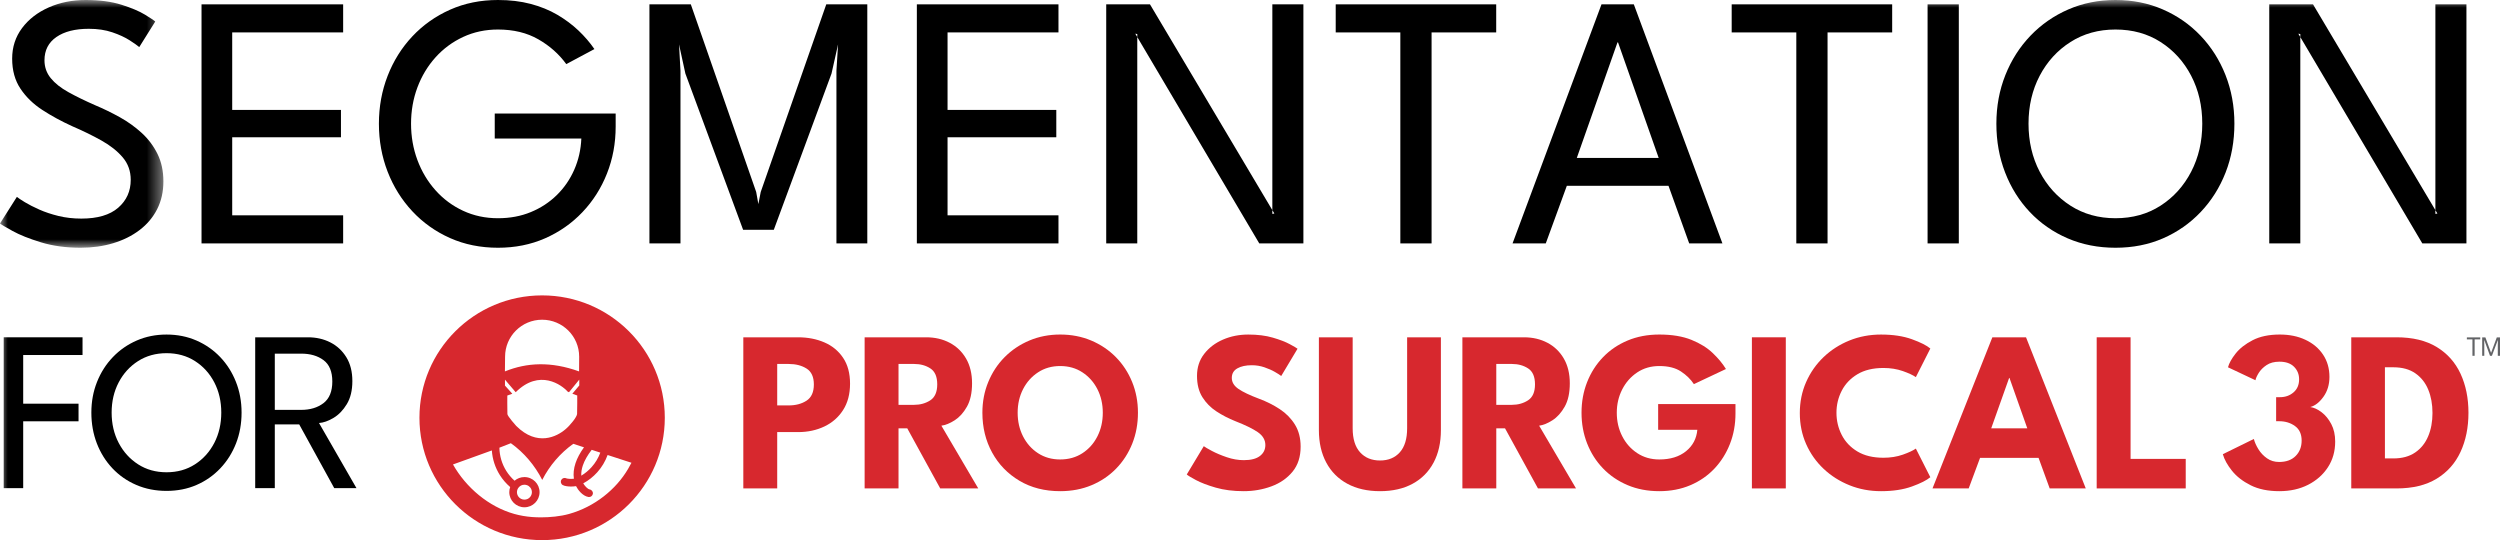 <?xml version="1.0" encoding="UTF-8"?>
<svg width="162px" height="35px" viewBox="0 0 162 35" version="1.1" xmlns="http://www.w3.org/2000/svg" xmlns:xlink="http://www.w3.org/1999/xlink">
    <title>PRO_SEGMENTATION_LOGO</title>
    <defs>
        <polygon id="path-1" points="0 0 10.588 0 10.588 16.054 0 16.054"></polygon>
        <polygon id="path-3" points="0 35 162 35 162 0 0 0"></polygon>
    </defs>
    <g id="STRATOVAN-DESKTOP" stroke="none" stroke-width="1" fill="none" fill-rule="evenodd">
        <g id="PRODUCT-DETAIL-SEGMENTATION-LOGOv2" transform="translate(-390, -98)">
            <g id="PRO_SEGMENTATION_LOGO" transform="translate(390, 98)">
                <path d="M35.13,19.141 C30.739,19.141 27.18,22.691 27.18,27.07 C27.18,31.45 30.739,35 35.13,35 C39.52,35 43.079,31.45 43.079,27.07 C43.079,22.691 39.52,19.141 35.13,19.141 L35.13,19.141 Z M38.9,29.33 C38.772,29.679 38.581,29.996 38.333,30.272 C38.138,30.489 37.916,30.673 37.668,30.823 C37.657,30.615 37.689,30.396 37.766,30.166 C37.875,29.843 38.068,29.501 38.342,29.148 L38.9,29.33 Z M37.405,25.628 C37.405,25.628 37.408,26.597 37.395,26.825 C37.385,27.016 36.958,27.553 36.64,27.818 C36.084,28.296 34.803,28.948 33.453,27.602 C33.453,27.602 32.887,26.975 32.88,26.833 C32.867,26.551 32.874,25.631 32.874,25.631 L33.198,25.514 L32.722,24.986 L32.722,24.6 L33.417,25.416 C34.957,23.881 36.407,24.945 36.793,25.385 L36.871,25.416 L37.537,24.599 L37.537,24.978 L37.088,25.514 L37.405,25.628 Z M32.729,23.113 C32.729,21.791 33.804,20.718 35.129,20.718 C36.455,20.718 37.53,21.791 37.53,23.113 L37.524,24.067 C35.708,23.412 34.143,23.489 32.719,24.067 L32.729,23.113 Z M40.699,30.386 C39.926,31.708 38.534,32.842 36.876,33.304 C36.301,33.465 35.633,33.524 35.054,33.525 C34.853,33.525 34.654,33.517 34.455,33.502 C34.079,33.471 33.705,33.409 33.329,33.304 C31.671,32.841 30.198,31.594 29.354,30.097 L31.872,29.188 C31.909,29.754 32.086,30.302 32.389,30.783 C32.573,31.075 32.799,31.337 33.06,31.561 C33.022,31.664 33.002,31.776 33.002,31.893 C33.002,32.432 33.442,32.872 33.983,32.872 C34.523,32.872 34.964,32.432 34.964,31.893 C34.964,31.353 34.523,30.914 33.983,30.914 C33.739,30.914 33.516,31.003 33.344,31.15 C33.138,30.967 32.958,30.755 32.809,30.519 C32.525,30.067 32.37,29.547 32.361,29.011 L33.104,28.72 C33.958,29.328 34.658,30.159 35.137,31.099 C35.611,30.167 36.303,29.365 37.147,28.759 L37.843,28.986 C37.59,29.335 37.406,29.678 37.295,30.009 C37.177,30.362 37.141,30.701 37.188,31.022 C36.999,31.044 36.777,31.025 36.707,30.999 C36.59,30.937 36.443,30.977 36.375,31.092 C36.306,31.21 36.345,31.362 36.463,31.431 C36.603,31.513 36.869,31.526 36.978,31.527 C36.988,31.527 36.999,31.527 37.01,31.527 C37.104,31.527 37.216,31.521 37.328,31.502 C37.444,31.735 37.747,32.14 38.13,32.205 C38.144,32.207 38.158,32.208 38.172,32.208 C38.291,32.208 38.396,32.122 38.417,32.002 C38.44,31.867 38.348,31.739 38.213,31.716 C38.07,31.692 37.881,31.474 37.794,31.322 C38.137,31.135 38.442,30.894 38.703,30.603 C38.998,30.275 39.222,29.899 39.373,29.484 L40.919,29.987 C40.919,29.987 40.752,30.294 40.699,30.386 L40.699,30.386 Z M33.498,31.893 C33.498,31.834 33.509,31.778 33.528,31.727 C33.533,31.712 33.539,31.697 33.546,31.684 C33.556,31.662 33.568,31.642 33.581,31.623 C33.625,31.559 33.683,31.505 33.752,31.468 C33.759,31.464 33.766,31.461 33.773,31.457 C33.836,31.427 33.907,31.41 33.983,31.41 C34.043,31.41 34.102,31.421 34.155,31.442 C34.168,31.446 34.18,31.452 34.192,31.457 C34.2,31.461 34.206,31.464 34.213,31.468 C34.227,31.475 34.24,31.484 34.253,31.492 C34.26,31.497 34.266,31.501 34.272,31.506 C34.307,31.532 34.338,31.562 34.364,31.596 C34.371,31.605 34.378,31.613 34.384,31.623 C34.397,31.642 34.409,31.662 34.419,31.684 C34.426,31.697 34.432,31.712 34.437,31.727 C34.457,31.778 34.467,31.834 34.467,31.893 C34.467,32.001 34.431,32.101 34.37,32.182 C34.343,32.219 34.309,32.252 34.272,32.28 C34.266,32.285 34.26,32.289 34.253,32.293 C34.24,32.302 34.227,32.31 34.213,32.318 C34.2,32.325 34.186,32.332 34.171,32.338 C34.113,32.362 34.049,32.376 33.983,32.376 C33.907,32.376 33.836,32.359 33.773,32.328 C33.766,32.325 33.759,32.321 33.752,32.318 C33.69,32.284 33.636,32.238 33.594,32.182 C33.576,32.157 33.56,32.13 33.546,32.102 C33.539,32.088 33.533,32.074 33.528,32.059 C33.509,32.007 33.498,31.951 33.498,31.893 L33.498,31.893 Z" id="Fill-1" fill="#D7282E"></path>
                <polyline id="Fill-3" fill="#626366" points="159.853 21.863 160.72 21.863 160.72 21.992 160.356 21.992 160.356 23.056 160.214 23.056 160.214 21.992 159.853 21.992"></polyline>
                <polygon id="Fill-4" fill="#626366" points="161.793 21.863 161.421 22.866 161.054 21.863 160.846 21.863 160.846 23.056 160.982 23.056 160.982 22.381 160.976 22.048 160.986 22.048 161.352 23.056 161.476 23.056 161.852 22.055 161.864 22.055 161.857 22.398 161.857 23.056 162 23.056 162 21.863"></polygon>
                <g id="Group-57">
                    <path d="M48.167,21.857 L51.718,21.857 C52.343,21.857 52.91,21.967 53.419,22.187 C53.928,22.407 54.332,22.739 54.632,23.185 C54.933,23.63 55.083,24.189 55.083,24.861 C55.083,25.534 54.933,26.104 54.632,26.572 C54.332,27.039 53.928,27.394 53.419,27.636 C52.91,27.878 52.343,28 51.718,28 L50.363,28 L50.363,31.65 L48.167,31.65 L48.167,21.857 Z M50.363,26.271 L51.107,26.271 C51.564,26.271 51.95,26.168 52.265,25.963 C52.58,25.758 52.738,25.408 52.738,24.913 C52.738,24.424 52.58,24.08 52.265,23.882 C51.95,23.684 51.564,23.585 51.107,23.585 L50.363,23.585 L50.363,26.271 Z" id="Fill-5" fill="#D7282E"></path>
                    <path d="M56.028,21.857 L60.019,21.857 C60.584,21.857 61.092,21.975 61.541,22.213 C61.99,22.45 62.344,22.791 62.602,23.237 C62.86,23.682 62.989,24.216 62.989,24.839 C62.989,25.457 62.878,25.962 62.658,26.353 C62.437,26.743 62.171,27.038 61.861,27.236 C61.551,27.434 61.264,27.55 61.001,27.584 L63.391,31.65 L60.927,31.65 L58.79,27.755 L58.224,27.755 L58.224,31.65 L56.028,31.65 L56.028,21.857 Z M58.224,26.234 L59.229,26.234 C59.631,26.234 59.982,26.136 60.283,25.941 C60.583,25.745 60.733,25.4 60.733,24.906 C60.733,24.411 60.585,24.068 60.29,23.875 C59.995,23.682 59.646,23.585 59.244,23.585 L58.224,23.585 L58.224,26.234 Z" id="Fill-7" fill="#D7282E"></path>
                    <path d="M63.659,26.746 C63.659,26.034 63.785,25.37 64.039,24.754 C64.292,24.138 64.646,23.6 65.103,23.14 C65.56,22.68 66.095,22.322 66.708,22.064 C67.32,21.807 67.984,21.678 68.699,21.678 C69.424,21.678 70.092,21.807 70.705,22.064 C71.318,22.322 71.852,22.68 72.306,23.14 C72.76,23.6 73.112,24.138 73.363,24.754 C73.614,25.37 73.739,26.034 73.739,26.746 C73.739,27.463 73.616,28.129 73.371,28.745 C73.125,29.361 72.777,29.901 72.328,30.363 C71.879,30.825 71.347,31.185 70.731,31.442 C70.116,31.7 69.438,31.828 68.699,31.828 C67.696,31.828 66.817,31.603 66.06,31.153 C65.303,30.703 64.713,30.095 64.292,29.328 C63.87,28.561 63.659,27.701 63.659,26.746 M65.944,26.746 C65.944,27.31 66.061,27.821 66.294,28.278 C66.528,28.736 66.851,29.099 67.266,29.369 C67.68,29.638 68.158,29.773 68.699,29.773 C69.245,29.773 69.725,29.638 70.139,29.369 C70.554,29.099 70.878,28.736 71.111,28.278 C71.344,27.821 71.461,27.31 71.461,26.746 C71.461,26.182 71.344,25.673 71.111,25.217 C70.878,24.762 70.554,24.399 70.139,24.127 C69.725,23.855 69.245,23.719 68.699,23.719 C68.158,23.719 67.68,23.855 67.266,24.127 C66.851,24.399 66.528,24.762 66.294,25.217 C66.061,25.673 65.944,26.182 65.944,26.746" id="Fill-9" fill="#D7282E"></path>
                    <path d="M80.886,21.679 C81.491,21.679 82.023,21.745 82.479,21.879 C82.935,22.012 83.302,22.153 83.577,22.302 C83.852,22.45 84.02,22.549 84.08,22.598 L83.023,24.364 C82.943,24.3 82.807,24.212 82.613,24.101 C82.42,23.989 82.192,23.89 81.932,23.8 C81.671,23.711 81.4,23.667 81.117,23.667 C80.729,23.667 80.417,23.735 80.179,23.871 C79.94,24.007 79.821,24.213 79.821,24.491 C79.821,24.768 79.965,25.005 80.253,25.203 C80.541,25.401 80.988,25.613 81.593,25.841 C82.074,26.019 82.52,26.243 82.929,26.512 C83.339,26.782 83.666,27.116 83.912,27.514 C84.158,27.912 84.281,28.388 84.281,28.942 C84.281,29.6 84.106,30.141 83.756,30.567 C83.406,30.992 82.949,31.309 82.386,31.516 C81.823,31.724 81.223,31.828 80.588,31.828 C79.913,31.828 79.31,31.751 78.779,31.598 C78.248,31.445 77.819,31.28 77.491,31.105 C77.163,30.929 76.967,30.809 76.903,30.745 L78.005,28.912 C78.079,28.972 78.254,29.074 78.53,29.22 C78.805,29.366 79.127,29.502 79.498,29.628 C79.867,29.755 80.236,29.818 80.603,29.818 C81.065,29.818 81.412,29.727 81.645,29.547 C81.879,29.366 81.995,29.13 81.995,28.838 C81.995,28.507 81.831,28.229 81.504,28.003 C81.176,27.778 80.687,27.54 80.037,27.287 C79.605,27.114 79.202,26.905 78.827,26.66 C78.452,26.416 78.149,26.108 77.915,25.737 C77.682,25.366 77.566,24.906 77.566,24.357 C77.566,23.808 77.72,23.333 78.031,22.932 C78.341,22.532 78.748,22.222 79.252,22.005 C79.755,21.787 80.3,21.679 80.886,21.679" id="Fill-11" fill="#D7282E"></path>
                    <path d="M91.182,21.857 L93.37,21.857 L93.37,27.874 C93.37,28.68 93.213,29.38 92.898,29.973 C92.582,30.567 92.13,31.025 91.539,31.346 C90.948,31.667 90.244,31.828 89.425,31.828 C88.606,31.828 87.9,31.667 87.307,31.346 C86.714,31.025 86.258,30.567 85.941,29.973 C85.623,29.38 85.464,28.68 85.464,27.874 L85.464,21.857 L87.653,21.857 L87.653,27.755 C87.653,28.437 87.813,28.956 88.133,29.309 C88.453,29.663 88.884,29.84 89.425,29.84 C89.966,29.84 90.394,29.663 90.709,29.309 C91.024,28.956 91.182,28.437 91.182,27.755 L91.182,21.857 Z" id="Fill-13" fill="#D7282E"></path>
                    <path d="M94.763,21.857 L98.753,21.857 C99.319,21.857 99.826,21.975 100.276,22.213 C100.725,22.45 101.078,22.791 101.336,23.237 C101.594,23.682 101.723,24.216 101.723,24.839 C101.723,25.457 101.613,25.962 101.392,26.353 C101.171,26.743 100.906,27.038 100.595,27.236 C100.285,27.434 99.999,27.55 99.736,27.584 L102.126,31.65 L99.661,31.65 L97.525,27.755 L96.959,27.755 L96.959,31.65 L94.763,31.65 L94.763,21.857 Z M96.959,26.234 L97.964,26.234 C98.366,26.234 98.717,26.136 99.017,25.941 C99.318,25.745 99.468,25.4 99.468,24.906 C99.468,24.411 99.32,24.068 99.025,23.875 C98.729,23.682 98.381,23.585 97.979,23.585 L96.959,23.585 L96.959,26.234 Z" id="Fill-15" fill="#D7282E"></path>
                    <path d="M107.448,26.182 L112.459,26.182 L112.459,26.798 C112.459,27.5 112.34,28.155 112.101,28.764 C111.863,29.372 111.527,29.907 111.093,30.367 C110.658,30.826 110.138,31.185 109.533,31.442 C108.927,31.7 108.257,31.828 107.523,31.828 C106.768,31.828 106.082,31.697 105.464,31.435 C104.846,31.173 104.315,30.811 103.871,30.348 C103.427,29.886 103.085,29.346 102.844,28.731 C102.603,28.115 102.483,27.453 102.483,26.746 C102.483,26.039 102.603,25.378 102.844,24.765 C103.085,24.151 103.427,23.614 103.871,23.151 C104.315,22.689 104.846,22.328 105.464,22.068 C106.082,21.808 106.768,21.678 107.523,21.678 C108.347,21.678 109.042,21.794 109.607,22.023 C110.173,22.253 110.635,22.54 110.992,22.884 C111.35,23.228 111.633,23.57 111.841,23.912 L109.764,24.891 C109.56,24.579 109.281,24.306 108.926,24.071 C108.571,23.836 108.103,23.719 107.523,23.719 C106.982,23.719 106.504,23.857 106.09,24.134 C105.675,24.412 105.351,24.778 105.118,25.236 C104.885,25.694 104.768,26.197 104.768,26.746 C104.768,27.3 104.885,27.806 105.118,28.263 C105.351,28.721 105.675,29.087 106.09,29.361 C106.504,29.636 106.982,29.773 107.523,29.773 C108.238,29.773 108.814,29.595 109.254,29.239 C109.693,28.883 109.937,28.42 109.987,27.851 L107.448,27.851 L107.448,26.182 Z" id="Fill-17" fill="#D7282E"></path>
                    <polygon id="Fill-19" fill="#D7282E" points="113.523 31.65 115.72 31.65 115.72 21.857 113.523 21.857"></polygon>
                    <path d="M122.047,29.662 C122.504,29.662 122.922,29.595 123.302,29.462 C123.681,29.328 123.963,29.197 124.147,29.068 L125.085,30.923 C124.852,31.121 124.454,31.321 123.894,31.524 C123.333,31.727 122.665,31.828 121.891,31.828 C121.166,31.828 120.486,31.701 119.851,31.446 C119.216,31.191 118.656,30.837 118.172,30.381 C117.689,29.926 117.31,29.391 117.037,28.775 C116.764,28.159 116.628,27.49 116.628,26.768 C116.628,26.046 116.764,25.376 117.037,24.758 C117.31,24.139 117.687,23.6 118.168,23.14 C118.65,22.68 119.208,22.322 119.844,22.064 C120.479,21.807 121.162,21.679 121.891,21.679 C122.665,21.679 123.333,21.78 123.894,21.983 C124.454,22.186 124.852,22.386 125.085,22.584 L124.147,24.438 C123.963,24.31 123.681,24.179 123.302,24.045 C122.922,23.912 122.504,23.845 122.047,23.845 C121.372,23.845 120.809,23.981 120.357,24.253 C119.906,24.525 119.567,24.882 119.341,25.325 C119.115,25.768 119.003,26.241 119.003,26.746 C119.003,27.255 119.115,27.733 119.341,28.178 C119.567,28.623 119.906,28.982 120.357,29.254 C120.809,29.526 121.372,29.662 122.047,29.662" id="Fill-21" fill="#D7282E"></path>
                    <path d="M129.105,21.857 L131.286,21.857 L135.158,31.65 L132.82,31.65 L132.098,29.669 L128.308,29.669 L127.571,31.65 L125.226,31.65 L129.105,21.857 Z M129.031,27.755 L131.368,27.755 L130.214,24.49 L130.192,24.49 L129.031,27.755 Z" id="Fill-23" fill="#D7282E"></path>
                    <polygon id="Fill-25" fill="#D7282E" points="135.865 21.857 138.061 21.857 138.061 29.736 141.635 29.736 141.635 31.65 135.865 31.65"></polygon>
                    <path d="M144.374,23.8 C144.443,23.538 144.608,23.242 144.869,22.91 C145.13,22.579 145.497,22.291 145.971,22.046 C146.445,21.801 147.032,21.678 147.732,21.678 C148.357,21.678 148.912,21.792 149.395,22.02 C149.879,22.247 150.259,22.568 150.534,22.98 C150.81,23.394 150.948,23.875 150.948,24.424 C150.948,24.923 150.817,25.354 150.557,25.715 C150.296,26.076 150.012,26.296 149.705,26.375 C149.943,26.41 150.187,26.522 150.438,26.712 C150.688,26.903 150.898,27.159 151.067,27.48 C151.236,27.802 151.32,28.18 151.32,28.615 C151.32,29.239 151.164,29.792 150.851,30.274 C150.538,30.756 150.11,31.136 149.567,31.413 C149.023,31.69 148.402,31.828 147.702,31.828 C146.972,31.828 146.353,31.701 145.844,31.446 C145.336,31.191 144.932,30.879 144.634,30.508 C144.337,30.137 144.138,29.778 144.039,29.432 L146.049,28.445 C146.104,28.658 146.203,28.88 146.347,29.113 C146.491,29.345 146.676,29.541 146.902,29.699 C147.127,29.857 147.389,29.936 147.687,29.936 C148.144,29.936 148.501,29.806 148.759,29.547 C149.017,29.287 149.146,28.955 149.146,28.549 C149.146,28.129 149.002,27.814 148.714,27.607 C148.427,27.399 148.084,27.295 147.687,27.295 L147.493,27.295 L147.493,25.737 L147.746,25.737 C148.089,25.737 148.38,25.633 148.621,25.425 C148.862,25.218 148.982,24.936 148.982,24.579 C148.982,24.258 148.873,23.987 148.655,23.767 C148.436,23.547 148.121,23.437 147.709,23.437 C147.372,23.437 147.094,23.51 146.876,23.656 C146.657,23.802 146.488,23.97 146.369,24.16 C146.25,24.351 146.178,24.51 146.153,24.639 L144.374,23.8 Z" id="Fill-27" fill="#D7282E"></path>
                    <path d="M152.362,21.857 L155.295,21.857 C156.338,21.857 157.204,22.066 157.893,22.484 C158.583,22.902 159.1,23.479 159.442,24.216 C159.784,24.953 159.956,25.796 159.956,26.746 C159.956,27.701 159.784,28.546 159.442,29.283 C159.1,30.02 158.585,30.599 157.897,31.019 C157.21,31.44 156.342,31.65 155.295,31.65 L152.362,31.65 L152.362,21.857 Z M154.543,23.8 L154.543,29.706 L155.094,29.706 C155.66,29.706 156.13,29.578 156.505,29.32 C156.88,29.063 157.16,28.713 157.346,28.27 C157.533,27.828 157.625,27.325 157.625,26.761 C157.625,26.197 157.534,25.692 157.35,25.247 C157.166,24.802 156.887,24.449 156.513,24.19 C156.138,23.93 155.665,23.8 155.094,23.8 L154.543,23.8 Z" id="Fill-29" fill="#D7282E"></path>
                    <g id="Group-33">
                        <mask id="mask-2" fill="white">
                            <use xlink:href="#path-1"></use>
                        </mask>
                        <g id="Clip-32"></g>
                        <path d="M5.553,-9.51535144e-05 C6.447,-9.51535144e-05 7.218,0.102 7.865,0.305 C8.512,0.509 9.022,0.724 9.394,0.95 C9.767,1.178 9.988,1.326 10.059,1.396 L9.024,3.051 C8.906,2.95 8.698,2.803 8.4,2.611 C8.102,2.42 7.73,2.247 7.282,2.095 C6.835,1.942 6.325,1.866 5.753,1.866 C4.867,1.866 4.167,2.044 3.653,2.4 C3.139,2.756 2.882,3.259 2.882,3.908 C2.882,4.346 3.018,4.732 3.288,5.064 C3.559,5.397 3.941,5.7 4.435,5.973 C4.929,6.247 5.506,6.529 6.165,6.818 C6.706,7.045 7.237,7.304 7.759,7.593 C8.281,7.883 8.755,8.223 9.183,8.614 C9.61,9.005 9.951,9.459 10.206,9.975 C10.461,10.492 10.588,11.086 10.588,11.759 C10.588,12.424 10.453,13.023 10.183,13.555 C9.912,14.087 9.531,14.539 9.041,14.91 C8.551,15.282 7.98,15.565 7.33,15.761 C6.679,15.957 5.977,16.054 5.224,16.054 C4.274,16.054 3.418,15.937 2.653,15.702 C1.888,15.468 1.272,15.221 0.806,14.963 C0.339,14.705 0.071,14.544 -3.17971254e-05,14.482 L1.094,12.757 C1.188,12.835 1.361,12.95 1.612,13.103 C1.863,13.255 2.173,13.414 2.541,13.578 C2.91,13.742 3.326,13.882 3.788,13.995 C4.251,14.108 4.745,14.165 5.271,14.165 C6.322,14.165 7.118,13.93 7.659,13.461 C8.2,12.991 8.471,12.389 8.471,11.653 C8.471,11.09 8.298,10.605 7.953,10.198 C7.608,9.792 7.149,9.428 6.577,9.107 C6.004,8.786 5.373,8.477 4.682,8.18 C3.977,7.859 3.329,7.507 2.741,7.123 C2.153,6.74 1.68,6.281 1.324,5.744 C0.967,5.209 0.788,4.561 0.788,3.802 C0.788,3.051 1.002,2.39 1.43,1.819 C1.857,1.248 2.433,0.802 3.159,0.481 C3.884,0.16 4.682,-9.51535144e-05 5.553,-9.51535144e-05" id="Fill-31" fill="#000000" mask="url(#mask-2)"></path>
                    </g>
                    <polygon id="Fill-34" fill="#000000" points="13.059 0.282 22.236 0.282 22.236 2.1 15.047 2.1 15.047 7.123 22.094 7.123 22.094 8.895 15.047 8.895 15.047 13.953 22.236 13.953 22.236 15.773 13.059 15.773"></polygon>
                    <path d="M32.059,7.358 L39.895,7.358 L39.895,8.203 C39.895,9.283 39.707,10.298 39.33,11.249 C38.954,12.199 38.422,13.034 37.736,13.754 C37.05,14.474 36.244,15.037 35.318,15.444 C34.393,15.851 33.377,16.054 32.271,16.054 C31.142,16.054 30.106,15.845 29.165,15.427 C28.224,15.008 27.408,14.429 26.718,13.69 C26.028,12.95 25.495,12.096 25.118,11.125 C24.742,10.155 24.553,9.119 24.553,8.015 C24.553,6.92 24.742,5.887 25.118,4.917 C25.495,3.947 26.028,3.094 26.718,2.359 C27.408,1.624 28.224,1.047 29.165,0.628 C30.106,0.209 31.142,0 32.271,0 C33.04,0 33.744,0.084 34.383,0.252 C35.022,0.421 35.599,0.655 36.113,0.956 C36.626,1.258 37.083,1.598 37.483,1.977 C37.883,2.357 38.228,2.758 38.518,3.18 L36.695,4.154 C36.224,3.505 35.62,2.969 34.883,2.547 C34.146,2.124 33.275,1.913 32.271,1.913 C31.455,1.913 30.702,2.073 30.012,2.394 C29.322,2.715 28.724,3.157 28.218,3.72 C27.712,4.283 27.322,4.933 27.047,5.668 C26.773,6.404 26.636,7.186 26.636,8.015 C26.636,8.845 26.773,9.629 27.047,10.368 C27.322,11.108 27.712,11.761 28.218,12.328 C28.724,12.896 29.322,13.34 30.012,13.66 C30.702,13.981 31.455,14.141 32.271,14.141 C33.048,14.141 33.757,14.009 34.401,13.742 C35.044,13.477 35.604,13.109 36.083,12.639 C36.561,12.17 36.938,11.622 37.212,10.996 C37.487,10.37 37.64,9.698 37.671,8.978 L32.059,8.978 L32.059,7.358 Z" id="Fill-36" fill="#000000"></path>
                    <polygon id="Fill-38" fill="#000000" points="56.201 0.282 56.201 15.773 54.201 15.773 54.201 4.588 54.307 2.875 53.883 4.765 50.142 14.892 48.154 14.892 44.412 4.765 44.001 2.875 44.095 4.588 44.095 15.773 42.083 15.773 42.083 0.282 44.765 0.282 49.001 12.44 49.142 13.226 49.295 12.44 53.542 0.282"></polygon>
                    <polygon id="Fill-40" fill="#000000" points="59.412 0.282 68.589 0.282 68.589 2.1 61.401 2.1 61.401 7.123 68.448 7.123 68.448 8.895 61.401 8.895 61.401 13.953 68.589 13.953 68.589 15.773 59.412 15.773"></polygon>
                    <polygon id="Fill-42" fill="#000000" points="73.566 2.183 73.695 2.206 73.695 15.773 71.683 15.773 71.683 0.282 74.519 0.282 82.578 13.836 82.448 13.86 82.448 0.282 84.46 0.282 84.46 15.773 81.601 15.773"></polygon>
                    <polygon id="Fill-44" fill="#000000" points="90.742 2.101 86.554 2.101 86.554 0.282 96.954 0.282 96.954 2.101 92.766 2.101 92.766 15.773 90.742 15.773"></polygon>
                    <path d="M102.177,10.234 L107.483,10.234 L104.848,2.746 L104.813,2.746 L102.177,10.234 Z M103.777,0.282 L105.872,0.282 L111.613,15.773 L109.46,15.773 L108.119,12.041 L101.53,12.041 L100.166,15.773 L98.013,15.773 L103.777,0.282 Z" id="Fill-46" fill="#000000"></path>
                    <polygon id="Fill-48" fill="#000000" points="116.401 2.101 112.213 2.101 112.213 0.282 122.613 0.282 122.613 2.101 118.425 2.101 118.425 15.773 116.401 15.773"></polygon>
                    <mask id="mask-4" fill="white">
                        <use xlink:href="#path-3"></use>
                    </mask>
                    <g id="Clip-51"></g>
                    <polygon id="Fill-50" fill="#000000" mask="url(#mask-4)" points="124.907 15.773 126.931 15.773 126.931 0.282 124.907 0.282"></polygon>
                    <path d="M131.448,8.015 C131.448,9.166 131.689,10.202 132.171,11.125 C132.654,12.049 133.319,12.782 134.166,13.326 C135.013,13.87 135.985,14.141 137.083,14.141 C138.189,14.141 139.164,13.87 140.007,13.326 C140.85,12.782 141.511,12.049 141.989,11.125 C142.468,10.202 142.707,9.166 142.707,8.015 C142.707,6.865 142.468,5.831 141.989,4.911 C141.511,3.992 140.85,3.263 140.007,2.723 C139.164,2.183 138.189,1.913 137.083,1.913 C135.985,1.913 135.013,2.183 134.166,2.723 C133.319,3.263 132.654,3.992 132.171,4.911 C131.689,5.831 131.448,6.865 131.448,8.015 M129.365,8.015 C129.365,6.889 129.56,5.839 129.948,4.864 C130.336,3.89 130.879,3.04 131.577,2.312 C132.276,1.584 133.093,1.017 134.03,0.61 C134.968,0.203 135.985,6.34356766e-05 137.083,6.34356766e-05 C138.189,6.34356766e-05 139.211,0.203 140.148,0.61 C141.085,1.017 141.901,1.584 142.595,2.312 C143.289,3.04 143.829,3.89 144.213,4.864 C144.597,5.839 144.789,6.889 144.789,8.015 C144.789,9.15 144.599,10.204 144.219,11.178 C143.838,12.152 143.301,13.005 142.607,13.736 C141.913,14.468 141.099,15.037 140.166,15.444 C139.232,15.851 138.205,16.054 137.083,16.054 C135.961,16.054 134.928,15.851 133.983,15.444 C133.038,15.037 132.221,14.468 131.53,13.736 C130.84,13.005 130.307,12.152 129.931,11.178 C129.554,10.204 129.365,9.15 129.365,8.015" id="Fill-52" fill="#000000" mask="url(#mask-4)"></path>
                    <polygon id="Fill-53" fill="#000000" mask="url(#mask-4)" points="148.931 2.183 149.06 2.206 149.06 15.773 147.048 15.773 147.048 0.282 149.884 0.282 157.943 13.836 157.813 13.86 157.813 0.282 159.825 0.282 159.825 15.773 156.966 15.773"></polygon>
                    <polygon id="Fill-54" fill="#000000" mask="url(#mask-4)" points="0.24 21.857 5.348 21.857 5.348 23.005 1.503 23.005 1.503 26.159 5.089 26.159 5.089 27.3 1.503 27.3 1.503 31.632 0.24 31.632"></polygon>
                    <path d="M7.234,26.737 C7.234,27.463 7.386,28.117 7.691,28.7 C7.995,29.282 8.415,29.745 8.949,30.088 C9.484,30.432 10.097,30.603 10.791,30.603 C11.488,30.603 12.103,30.432 12.635,30.088 C13.168,29.745 13.585,29.282 13.887,28.7 C14.188,28.117 14.339,27.463 14.339,26.737 C14.339,26.011 14.188,25.358 13.887,24.778 C13.585,24.198 13.168,23.738 12.635,23.397 C12.103,23.057 11.488,22.886 10.791,22.886 C10.097,22.886 9.484,23.057 8.949,23.397 C8.415,23.738 7.995,24.198 7.691,24.778 C7.386,25.358 7.234,26.011 7.234,26.737 M5.92,26.737 C5.92,26.026 6.042,25.363 6.287,24.749 C6.532,24.134 6.875,23.597 7.316,23.138 C7.756,22.679 8.272,22.321 8.864,22.064 C9.455,21.807 10.097,21.679 10.791,21.679 C11.488,21.679 12.133,21.807 12.725,22.064 C13.316,22.321 13.831,22.679 14.269,23.138 C14.707,23.597 15.047,24.134 15.29,24.749 C15.532,25.363 15.654,26.026 15.654,26.737 C15.654,27.453 15.534,28.118 15.294,28.733 C15.053,29.348 14.714,29.886 14.276,30.348 C13.838,30.809 13.325,31.169 12.736,31.425 C12.147,31.682 11.498,31.81 10.791,31.81 C10.082,31.81 9.431,31.682 8.834,31.425 C8.238,31.169 7.721,30.809 7.286,30.348 C6.85,29.886 6.514,29.348 6.276,28.733 C6.039,28.118 5.92,27.453 5.92,26.737" id="Fill-55" fill="#000000" mask="url(#mask-4)"></path>
                    <path d="M17.807,26.56 L19.514,26.56 C20.098,26.56 20.581,26.414 20.962,26.123 C21.343,25.831 21.534,25.364 21.534,24.723 C21.534,24.081 21.344,23.619 20.966,23.338 C20.587,23.056 20.105,22.916 19.522,22.916 L17.807,22.916 L17.807,26.56 Z M16.537,21.857 L19.96,21.857 C20.489,21.857 20.971,21.967 21.404,22.186 C21.837,22.406 22.183,22.727 22.443,23.149 C22.703,23.571 22.833,24.086 22.833,24.693 C22.833,25.296 22.713,25.794 22.473,26.189 C22.233,26.584 21.945,26.882 21.608,27.082 C21.271,27.281 20.96,27.392 20.672,27.411 L23.1,31.633 L21.66,31.633 L19.388,27.5 L17.807,27.5 L17.807,31.633 L16.537,31.633 L16.537,21.857 Z" id="Fill-56" fill="#000000" mask="url(#mask-4)"></path>
                </g>
            </g>
        </g>
    </g>
</svg>